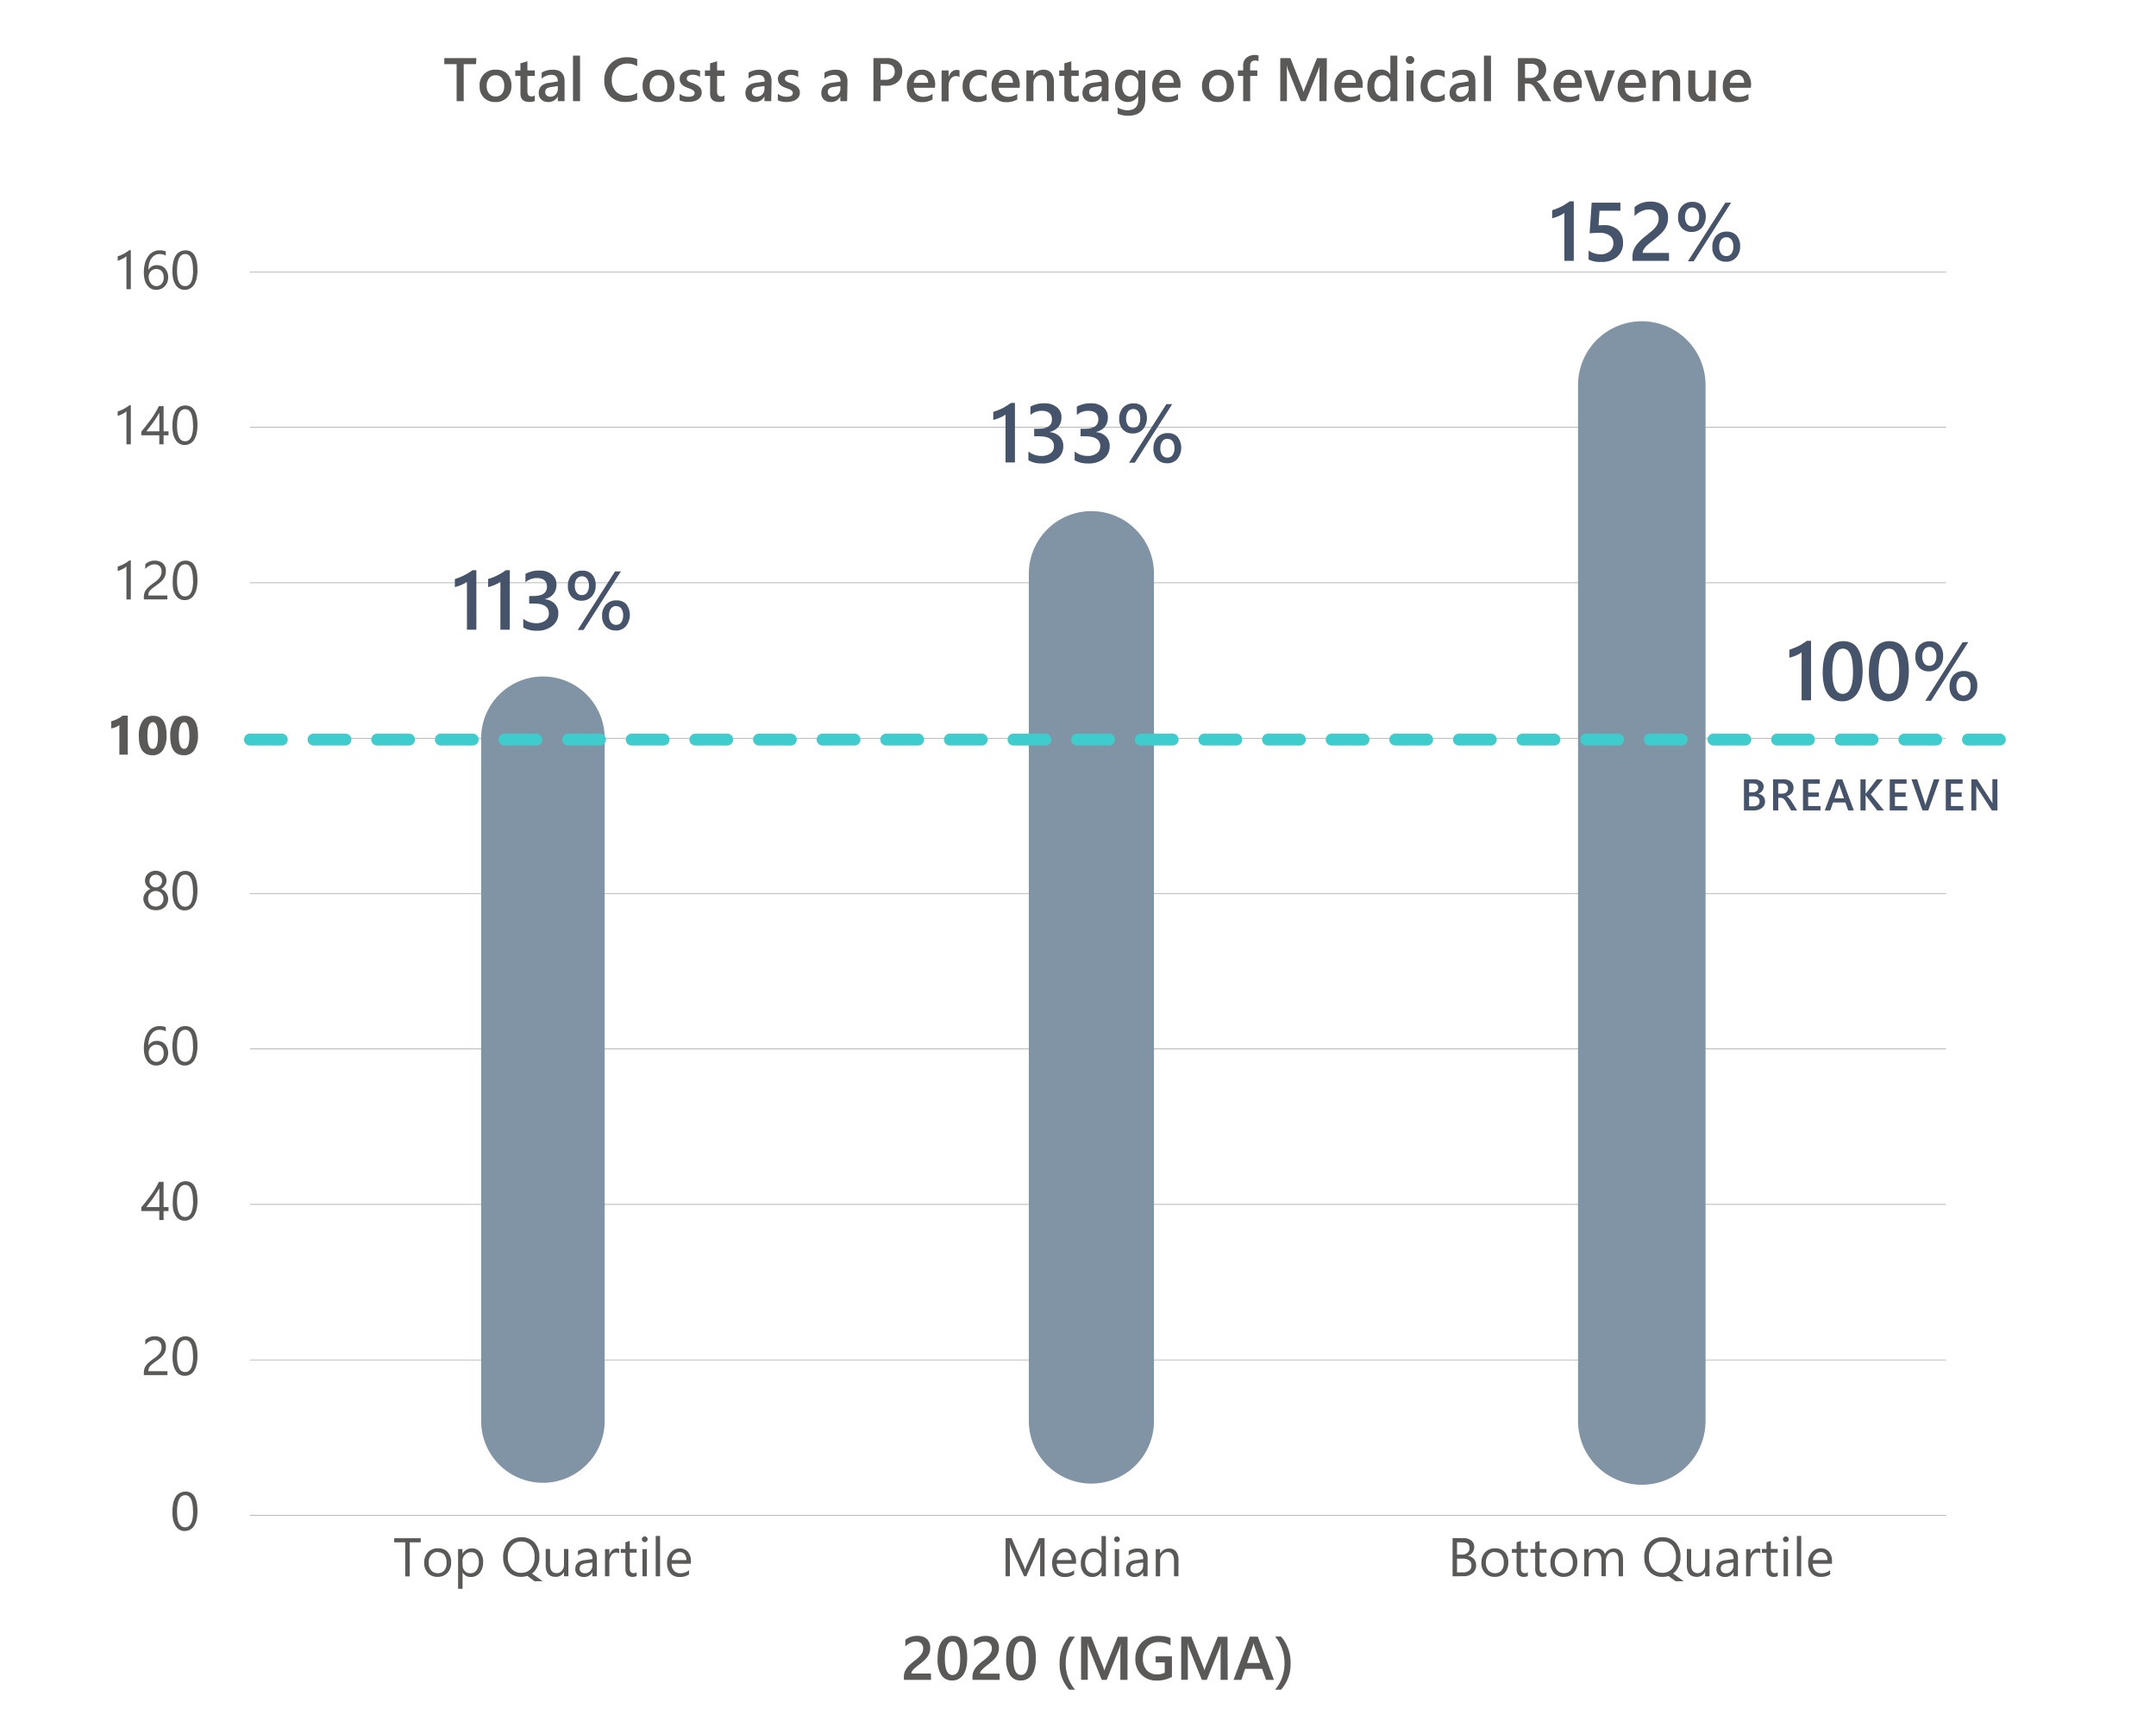 <svg id="Layer_1" data-name="Layer 1" xmlns="http://www.w3.org/2000/svg" viewBox="0 0 873.5 700"><defs><style>.cls-1{fill:#5b5858;}.cls-2,.cls-5,.cls-6,.cls-7,.cls-8{fill:none;}.cls-2{stroke:#7d7a7a;stroke-linejoin:round;stroke-width:0.18px;}.cls-3{fill:#5b5958;}.cls-4{fill:#45546a;}.cls-5,.cls-6,.cls-7{stroke:#8094a6;stroke-miterlimit:8;}.cls-5,.cls-6,.cls-7,.cls-8{stroke-linecap:round;}.cls-5{stroke-width:51.66px;}.cls-6{stroke-width:50.7px;}.cls-7{stroke-width:50.05px;}.cls-8{stroke:#3ecccc;stroke-miterlimit:10;stroke-width:4.83px;stroke-dasharray:12.89;}</style></defs><path class="cls-1" d="M377.21,680.74h-11v-1.36a5.39,5.39,0,0,1,.23-1.55,6.8,6.8,0,0,1,.63-1.37,7.66,7.66,0,0,1,.91-1.21c.35-.38.73-.74,1.13-1.1s.81-.69,1.22-1,.83-.66,1.22-1a13.59,13.59,0,0,0,1-.93,6.38,6.38,0,0,0,.8-1,4.1,4.1,0,0,0,.51-1A3.93,3.93,0,0,0,374,668a3.15,3.15,0,0,0-.21-1.21,2.27,2.27,0,0,0-.6-.87,2.43,2.43,0,0,0-.91-.52,3.74,3.74,0,0,0-1.15-.18,5.35,5.35,0,0,0-2.19.5,7.45,7.45,0,0,0-2.14,1.5v-2.72a9.61,9.61,0,0,1,1.09-.7,6.8,6.8,0,0,1,1.14-.5,6.49,6.49,0,0,1,1.23-.3,9.15,9.15,0,0,1,1.38-.1,6.89,6.89,0,0,1,2.16.31,4.55,4.55,0,0,1,1.65.92,4,4,0,0,1,1.05,1.5,5.48,5.48,0,0,1,.38,2.08,6.2,6.2,0,0,1-1,3.49,8.21,8.21,0,0,1-1.17,1.39c-.46.44-1,.89-1.53,1.36l-1.41,1.11c-.47.37-.89.72-1.27,1.07a6.63,6.63,0,0,0-.91,1,1.89,1.89,0,0,0-.35,1v.06h7.92Z"/><path class="cls-1" d="M385.67,681a4.91,4.91,0,0,1-4.28-2.23,11.4,11.4,0,0,1-1.53-6.46c0-3.09.53-5.43,1.6-7a5.23,5.23,0,0,1,4.62-2.38q5.79,0,5.78,9,0,4.46-1.63,6.78A5.24,5.24,0,0,1,385.67,681Zm.33-15.8q-3.19,0-3.19,7,0,6.57,3.13,6.57c2.09,0,3.11-2.23,3.08-6.68S388,665.2,386,665.2Z"/><path class="cls-1" d="M405,680.74H394v-1.36a5.07,5.07,0,0,1,.24-1.55,6.26,6.26,0,0,1,.62-1.37,7.72,7.72,0,0,1,.92-1.21c.35-.38.72-.74,1.12-1.1s.81-.69,1.22-1,.83-.66,1.23-1a13.59,13.59,0,0,0,1-.93,6.38,6.38,0,0,0,.8-1,4.1,4.1,0,0,0,.51-1,3.64,3.64,0,0,0,.19-1.18,3.16,3.16,0,0,0-.22-1.21,2.27,2.27,0,0,0-.6-.87,2.3,2.3,0,0,0-.91-.52,3.74,3.74,0,0,0-1.15-.18,5.35,5.35,0,0,0-2.19.5,7.4,7.4,0,0,0-2.13,1.5v-2.72a8.68,8.68,0,0,1,1.08-.7,6.8,6.8,0,0,1,1.14-.5,6.49,6.49,0,0,1,1.23-.3,9.19,9.19,0,0,1,1.39-.1,6.83,6.83,0,0,1,2.15.31,4.55,4.55,0,0,1,1.65.92,4,4,0,0,1,1.06,1.5,5.47,5.47,0,0,1,.37,2.08,6.48,6.48,0,0,1-.26,1.91,6.54,6.54,0,0,1-.75,1.58,8.21,8.21,0,0,1-1.17,1.39c-.45.44-1,.89-1.52,1.36l-1.42,1.11c-.47.37-.89.72-1.26,1.07a5.75,5.75,0,0,0-.91,1,1.89,1.89,0,0,0-.35,1v.06H405Z"/><path class="cls-1" d="M413.47,681a4.88,4.88,0,0,1-4.27-2.23,11.33,11.33,0,0,1-1.54-6.46c0-3.09.54-5.43,1.6-7a5.23,5.23,0,0,1,4.62-2.38q5.79,0,5.79,9c0,3-.55,5.23-1.63,6.78A5.26,5.26,0,0,1,413.47,681Zm.28-15.83q-3.19,0-3.19,7,0,6.57,3.13,6.57c2.09,0,3.11-2.23,3.08-6.68s-1-6.86-3-6.86Z"/><path class="cls-1" d="M435.56,684.72h-2.39a15.4,15.4,0,0,1-3.87-10.66,16,16,0,0,1,3.87-10.83h2.4A16.65,16.65,0,0,0,431.78,674,16.26,16.26,0,0,0,435.56,684.72Z"/><path class="cls-1" d="M456.8,680.74h-2.89V669.41c0-.93.06-2.06.17-3.41h0a12,12,0,0,1-.48,1.65l-5.23,13.09h-2l-5.24-13a11.57,11.57,0,0,1-.47-1.75h-.05c.07.7.1,1.85.1,3.43v11.31H438v-17.5h4.1l4.61,11.66a17.43,17.43,0,0,1,.68,2h.06a19,19,0,0,1,.74-2l4.69-11.61h3.95Z"/><path class="cls-1" d="M474.8,679.54a12.46,12.46,0,0,1-6.1,1.49,8.45,8.45,0,0,1-6.3-2.42,8.62,8.62,0,0,1-2.41-6.39,9,9,0,0,1,2.63-6.67,9.13,9.13,0,0,1,6.7-2.61,12.46,12.46,0,0,1,4.91.85v3a8.42,8.42,0,0,0-4.8-1.35,6.09,6.09,0,0,0-4.59,1.85,6.53,6.53,0,0,0-1.79,4.77,6.85,6.85,0,0,0,1.54,4.74,5.34,5.34,0,0,0,4.18,1.73,6.53,6.53,0,0,0,3.13-.7v-4.16h-3.69v-2.44h6.59Z"/><path class="cls-1" d="M497.4,680.74h-2.88V669.41c0-.93.06-2.06.17-3.41h-.05a12,12,0,0,1-.48,1.65l-5.23,13.09h-2l-5.25-13a11.86,11.86,0,0,1-.46-1.75h-.05c.06.7.09,1.85.09,3.43v11.31h-2.69v-17.5h4.1l4.61,11.66a15.7,15.7,0,0,1,.68,2h0a19.48,19.48,0,0,1,.73-2l4.69-11.61h3.95Z"/><path class="cls-1" d="M516.12,680.74h-3.19l-1.58-4.46h-6.89l-1.52,4.46h-3.18l6.57-17.51h3.28Zm-5.54-6.83-2.43-7a8.27,8.27,0,0,1-.23-1.1h-.05a7,7,0,0,1-.25,1.1l-2.4,7Z"/><path class="cls-1" d="M519,684.72h-2.4A16.21,16.21,0,0,0,520.41,674a16.58,16.58,0,0,0-3.8-10.81H519A15.91,15.91,0,0,1,522.88,674,15.37,15.37,0,0,1,519,684.72Z"/><path class="cls-1" d="M192.87,26h-5V41H185V26h-5V23.54h13Z"/><path class="cls-1" d="M200.67,41.34a6.2,6.2,0,0,1-4.62-1.76,6.28,6.28,0,0,1-1.73-4.64,6.17,6.17,0,0,1,5.6-6.69,6.49,6.49,0,0,1,1.08,0A6,6,0,0,1,205.55,30a6.66,6.66,0,0,1,1.64,4.77,6.49,6.49,0,0,1-1.77,4.79A6.3,6.3,0,0,1,200.67,41.34Zm.14-10.83a3.21,3.21,0,0,0-2.63,1.16,4.85,4.85,0,0,0-1,3.2,4.54,4.54,0,0,0,1,3.09,3.32,3.32,0,0,0,2.62,1.13A3.11,3.11,0,0,0,203.38,38a4.94,4.94,0,0,0,.9-3.16,5,5,0,0,0-.9-3.19A3.1,3.1,0,0,0,200.81,30.51Z"/><path class="cls-1" d="M216.68,40.91a5,5,0,0,1-2.19.41c-2.43,0-3.65-1.16-3.64-3.49V30.76h-2.09V28.54h2.09V25.65l2.83-.81v3.7h3v2.22h-3V37a2.49,2.49,0,0,0,.41,1.59,1.66,1.66,0,0,0,1.34.48,2,2,0,0,0,1.25-.42Z"/><path class="cls-1" d="M228.73,41H226V39.09h0a4.15,4.15,0,0,1-3.8,2.25,4,4,0,0,1-2.89-1,3.48,3.48,0,0,1-1.05-2.64c0-2.36,1.37-3.74,4.09-4.13L226,33q0-2.67-2.55-2.67a6,6,0,0,0-4,1.54V29.42A8.75,8.75,0,0,1,224,28.25q4.74,0,4.74,4.66ZM226,34.9l-2.63.37a4.16,4.16,0,0,0-1.84.59,1.73,1.73,0,0,0-.62,1.52,1.66,1.66,0,0,0,.57,1.3,2.16,2.16,0,0,0,1.52.51,2.83,2.83,0,0,0,2.15-.91A3.25,3.25,0,0,0,226,36Z"/><path class="cls-1" d="M235,41h-2.85V22.54H235Z"/><path class="cls-1" d="M258.16,40.31a10.7,10.7,0,0,1-4.92,1,8.11,8.11,0,0,1-6.12-2.41,8.77,8.77,0,0,1-2.3-6.31,9.22,9.22,0,0,1,2.59-6.79,8.86,8.86,0,0,1,6.53-2.59,10.66,10.66,0,0,1,4.22.72v2.89a7.57,7.57,0,0,0-3.91-1.05,6.18,6.18,0,0,0-4.62,1.81,6.74,6.74,0,0,0-1.76,4.86,6.35,6.35,0,0,0,1.65,4.61,5.74,5.74,0,0,0,4.34,1.72,7.69,7.69,0,0,0,4.3-1.18Z"/><path class="cls-1" d="M266.72,41.34a6.22,6.22,0,0,1-4.63-1.76,6.33,6.33,0,0,1-1.73-4.64A6.55,6.55,0,0,1,262.17,30,6.62,6.62,0,0,1,267,28.25,6,6,0,0,1,271.6,30a6.66,6.66,0,0,1,1.64,4.77,6.49,6.49,0,0,1-1.77,4.79A6.32,6.32,0,0,1,266.72,41.34Zm.14-10.83a3.21,3.21,0,0,0-2.63,1.16,4.8,4.8,0,0,0-1,3.2,4.54,4.54,0,0,0,1,3.09,3.28,3.28,0,0,0,2.62,1.13A3.14,3.14,0,0,0,269.43,38a4.94,4.94,0,0,0,.9-3.16,5,5,0,0,0-.9-3.19,3.11,3.11,0,0,0-2.57-1.14Z"/><path class="cls-1" d="M275.34,40.65V38a5.72,5.72,0,0,0,3.51,1.21c1.71,0,2.57-.51,2.57-1.52a1.22,1.22,0,0,0-.22-.72,2.37,2.37,0,0,0-.6-.54,4.14,4.14,0,0,0-.88-.41l-1.13-.42a11.52,11.52,0,0,1-1.38-.64,4.21,4.21,0,0,1-1-.78,3.05,3.05,0,0,1-.62-1,3.48,3.48,0,0,1-.21-1.28,3,3,0,0,1,.43-1.6A3.94,3.94,0,0,1,277,29.15a5.2,5.2,0,0,1,1.64-.71,7.53,7.53,0,0,1,1.89-.24,8.69,8.69,0,0,1,3.11.52V31.2a5.26,5.26,0,0,0-3-.9,3.74,3.74,0,0,0-1,.11,2.5,2.5,0,0,0-.74.3,1.54,1.54,0,0,0-.48.47,1.08,1.08,0,0,0-.17.61,1.25,1.25,0,0,0,.17.68,1.52,1.52,0,0,0,.51.5,4,4,0,0,0,.8.39l1.09.38a15.65,15.65,0,0,1,1.44.67,5,5,0,0,1,1.1.78,3.06,3.06,0,0,1,.7,1,3.47,3.47,0,0,1,.24,1.35,3.13,3.13,0,0,1-.44,1.66,3.84,3.84,0,0,1-1.17,1.17,5.48,5.48,0,0,1-1.7.69,9,9,0,0,1-2,.23A8.56,8.56,0,0,1,275.34,40.65Z"/><path class="cls-1" d="M293.52,40.91a5,5,0,0,1-2.19.41c-2.43,0-3.65-1.16-3.64-3.49V30.76H285.6V28.54h2.09V25.65l2.84-.81v3.7h3v2.22h-3V37a2.48,2.48,0,0,0,.4,1.59,1.66,1.66,0,0,0,1.34.48,2,2,0,0,0,1.25-.42Z"/><path class="cls-1" d="M312.46,41h-2.75V39.09h0a4.15,4.15,0,0,1-3.8,2.25,4,4,0,0,1-2.89-1,3.48,3.48,0,0,1-1-2.64q0-3.54,4.08-4.13l3.72-.53c0-1.78-.85-2.67-2.54-2.67a6,6,0,0,0-4,1.54V29.42a8.86,8.86,0,0,1,4.58-1.17q4.74,0,4.74,4.66Zm-2.74-6.14-2.63.37a4.16,4.16,0,0,0-1.84.59,1.75,1.75,0,0,0-.61,1.52,1.7,1.7,0,0,0,.56,1.3,2.19,2.19,0,0,0,1.53.51,2.81,2.81,0,0,0,2.14-.91,3.22,3.22,0,0,0,.85-2.29Z"/><path class="cls-1" d="M315.14,40.65V38a5.72,5.72,0,0,0,3.51,1.21c1.71,0,2.56-.51,2.56-1.52A1.13,1.13,0,0,0,321,37a2,2,0,0,0-.59-.54,4.7,4.7,0,0,0-.88-.41l-1.13-.42A11.73,11.73,0,0,1,317,35a4.21,4.21,0,0,1-1-.78,2.89,2.89,0,0,1-.62-1,3.48,3.48,0,0,1-.21-1.28,3,3,0,0,1,.43-1.6,3.71,3.71,0,0,1,1.15-1.15,5.2,5.2,0,0,1,1.64-.71,7.53,7.53,0,0,1,1.89-.24,8.69,8.69,0,0,1,3.11.52v2.48a5.26,5.26,0,0,0-3-.9,4.2,4.2,0,0,0-1,.11,2.5,2.5,0,0,0-.74.3,1.51,1.51,0,0,0-.47.47,1.09,1.09,0,0,0-.18.61,1.24,1.24,0,0,0,.18.68,1.7,1.7,0,0,0,.5.5,6,6,0,0,0,.81.39l1.08.38a15.82,15.82,0,0,1,1.45.67,5,5,0,0,1,1.1.78,2.89,2.89,0,0,1,.69,1,3.3,3.3,0,0,1,.25,1.35,3.13,3.13,0,0,1-.44,1.66,3.77,3.77,0,0,1-1.18,1.17,5.43,5.43,0,0,1-1.69.69,9,9,0,0,1-2,.23A8.44,8.44,0,0,1,315.14,40.65Z"/><path class="cls-1" d="M343.21,41h-2.75V39.09h0a4.15,4.15,0,0,1-3.8,2.25,4,4,0,0,1-2.89-1,3.48,3.48,0,0,1-1-2.64q0-3.54,4.08-4.13l3.72-.53c0-1.78-.85-2.67-2.54-2.67a6,6,0,0,0-4,1.54V29.42a8.86,8.86,0,0,1,4.58-1.17q4.74,0,4.74,4.66Zm-2.74-6.14-2.63.37a4.16,4.16,0,0,0-1.84.59,1.75,1.75,0,0,0-.61,1.52,1.65,1.65,0,0,0,.56,1.3,2.19,2.19,0,0,0,1.53.51,2.81,2.81,0,0,0,2.14-.91,3.22,3.22,0,0,0,.85-2.29Z"/><path class="cls-1" d="M356.77,34.69V41h-2.9V23.54h5.32a7.07,7.07,0,0,1,4.68,1.4,4.91,4.91,0,0,1,1.67,4,5.43,5.43,0,0,1-1.74,4.17,6.63,6.63,0,0,1-4.7,1.62Zm0-8.76v6.4h1.88a4.19,4.19,0,0,0,2.85-.87,3.08,3.08,0,0,0,1-2.44q0-3.09-3.6-3.09Z"/><path class="cls-1" d="M378.79,35.56h-8.54a3.6,3.6,0,0,0,1.07,2.67,4,4,0,0,0,2.81,1,6.25,6.25,0,0,0,3.68-1.2v2.28a8.39,8.39,0,0,1-4.52,1.08A5.6,5.6,0,0,1,369,39.63a6.79,6.79,0,0,1-1.57-4.79,6.65,6.65,0,0,1,1.73-4.75,5.7,5.7,0,0,1,4.3-1.84,4.91,4.91,0,0,1,4,1.65,6.81,6.81,0,0,1,1.41,4.58Zm-2.74-2a3.66,3.66,0,0,0-.72-2.37,2.43,2.43,0,0,0-2-.85,2.75,2.75,0,0,0-2.07.89,4.06,4.06,0,0,0-1.05,2.33Z"/><path class="cls-1" d="M388.75,31.24a2.29,2.29,0,0,0-1.48-.4,2.54,2.54,0,0,0-2.1,1.13,5.12,5.12,0,0,0-.84,3.09v6h-2.84V28.54h2.84v2.58h.05a4.35,4.35,0,0,1,1.27-2.06,2.92,2.92,0,0,1,1.93-.74,2.5,2.5,0,0,1,1.17.23Z"/><path class="cls-1" d="M399.72,40.47a7,7,0,0,1-3.56.87,6,6,0,0,1-4.5-1.74A6.16,6.16,0,0,1,390,35.09a6.8,6.8,0,0,1,1.84-5,6.58,6.58,0,0,1,4.92-1.87,7.22,7.22,0,0,1,3,.6v2.63a4.61,4.61,0,0,0-2.78-1,3.88,3.88,0,0,0-3,1.27,4.44,4.44,0,0,0-1.15,3.18,4.25,4.25,0,0,0,1.08,3.1,3.82,3.82,0,0,0,2.9,1.12A4.51,4.51,0,0,0,399.72,38Z"/><path class="cls-1" d="M413.13,35.56H404.6a3.57,3.57,0,0,0,1.07,2.67,4,4,0,0,0,2.8,1,6.26,6.26,0,0,0,3.69-1.2v2.28a8.44,8.44,0,0,1-4.53,1.08,5.6,5.6,0,0,1-4.33-1.71,6.79,6.79,0,0,1-1.57-4.79,6.6,6.6,0,0,1,1.73-4.75,5.6,5.6,0,0,1,4.29-1.84,5,5,0,0,1,4,1.65,6.86,6.86,0,0,1,1.4,4.58Zm-2.74-2a3.55,3.55,0,0,0-.72-2.37,2.39,2.39,0,0,0-1.95-.85,2.73,2.73,0,0,0-2.08.89,4.12,4.12,0,0,0-1,2.33Z"/><path class="cls-1" d="M427,41h-2.84V34c0-2.34-.83-3.5-2.48-3.5a2.69,2.69,0,0,0-2.14,1,3.57,3.57,0,0,0-.85,2.44V41h-2.85V28.54h2.85v2.08h.05a4.48,4.48,0,0,1,4.06-2.37,3.83,3.83,0,0,1,3.12,1.32A5.94,5.94,0,0,1,427,33.4Z"/><path class="cls-1" d="M437.05,40.91a5,5,0,0,1-2.19.41q-3.64,0-3.64-3.49V30.76h-2.1V28.54h2.1V25.65l2.83-.81v3.7h3v2.22h-3V37a2.49,2.49,0,0,0,.41,1.59,1.63,1.63,0,0,0,1.34.48,2,2,0,0,0,1.25-.42Z"/><path class="cls-1" d="M449.1,41h-2.75V39.09h-.05a4.15,4.15,0,0,1-3.8,2.25,4,4,0,0,1-2.89-1,3.48,3.48,0,0,1-1.05-2.64q0-3.54,4.09-4.13l3.71-.53c0-1.78-.84-2.67-2.54-2.67a6,6,0,0,0-4,1.54V29.42a8.82,8.82,0,0,1,4.57-1.17q4.74,0,4.74,4.66Zm-2.74-6.14-2.62.37a4.16,4.16,0,0,0-1.84.59,1.73,1.73,0,0,0-.62,1.52,1.69,1.69,0,0,0,.57,1.3,2.16,2.16,0,0,0,1.52.51,2.81,2.81,0,0,0,2.14-.91,3.22,3.22,0,0,0,.85-2.29Z"/><path class="cls-1" d="M464,40q0,6.89-6.93,6.89a10.41,10.41,0,0,1-4.27-.82V43.52a7.93,7.93,0,0,0,3.9,1.17c3,0,4.45-1.46,4.46-4.38V38.94h-.05a4.91,4.91,0,0,1-6.73,1.71,4.82,4.82,0,0,1-1.18-1,6.71,6.71,0,0,1-1.4-4.48,7.83,7.83,0,0,1,1.5-5.06,5,5,0,0,1,4.13-1.88,4,4,0,0,1,3.68,2h.05V28.54H464Zm-2.81-4.72V33.69a3.19,3.19,0,0,0-.88-2.25,2.86,2.86,0,0,0-2.18-.93,3,3,0,0,0-2.53,1.19,5.36,5.36,0,0,0-.91,3.32,4.65,4.65,0,0,0,.88,2.95,2.79,2.79,0,0,0,2.31,1.11A3,3,0,0,0,460.23,38a4,4,0,0,0,.92-2.68Z"/><path class="cls-1" d="M478.25,35.56h-8.53a3.57,3.57,0,0,0,1.07,2.67,4,4,0,0,0,2.8,1,6.12,6.12,0,0,0,3.68-1.2v2.28a8.39,8.39,0,0,1-4.52,1.08,5.6,5.6,0,0,1-4.33-1.71,6.78,6.78,0,0,1-1.58-4.79,6.65,6.65,0,0,1,1.73-4.75,5.7,5.7,0,0,1,4.3-1.84,4.91,4.91,0,0,1,4,1.65,6.81,6.81,0,0,1,1.41,4.58Zm-2.74-2a3.66,3.66,0,0,0-.72-2.37,2.4,2.4,0,0,0-2-.85,2.75,2.75,0,0,0-2.07.89,4.12,4.12,0,0,0-1,2.33Z"/><path class="cls-1" d="M493.39,41.34a6.22,6.22,0,0,1-4.63-1.76A6.3,6.3,0,0,1,487,34.94,6.59,6.59,0,0,1,488.8,30a6.67,6.67,0,0,1,4.86-1.77A6,6,0,0,1,498.27,30a6.66,6.66,0,0,1,1.63,4.77,6.56,6.56,0,0,1-1.76,4.79A6.32,6.32,0,0,1,493.39,41.34Zm.13-10.83a3.21,3.21,0,0,0-2.63,1.16,4.85,4.85,0,0,0-1,3.2,4.49,4.49,0,0,0,1,3.09,3.28,3.28,0,0,0,2.61,1.13A3.11,3.11,0,0,0,496.1,38a5,5,0,0,0,.89-3.16,5,5,0,0,0-.89-3.19,3.13,3.13,0,0,0-2.58-1.14Z"/><path class="cls-1" d="M509.87,24.84a2.6,2.6,0,0,0-1.31-.33q-2.07,0-2.07,2.34v1.69h2.91v2.22h-2.89V41h-2.84V30.76h-2.14V28.54h2.14v-2A3.92,3.92,0,0,1,505,23.4a5.43,5.43,0,0,1,4.9-.91Z"/><path class="cls-1" d="M537.45,41h-2.88V29.71a25.76,25.76,0,0,1,.17-3.4h0a12,12,0,0,1-.48,1.65L529,41h-2l-5.24-13a11.77,11.77,0,0,1-.47-1.74h0c.07.7.1,1.84.1,3.43V41H518.7V23.54h4.1l4.61,11.65a15.7,15.7,0,0,1,.68,2h.06c.31-.92.55-1.61.74-2l4.69-11.61h4Z"/><path class="cls-1" d="M552.05,35.56h-8.53a3.53,3.53,0,0,0,1.07,2.67,4,4,0,0,0,2.8,1,6.12,6.12,0,0,0,3.68-1.2v2.28a8.39,8.39,0,0,1-4.52,1.08,5.6,5.6,0,0,1-4.34-1.71,6.79,6.79,0,0,1-1.57-4.79,6.65,6.65,0,0,1,1.73-4.75,5.7,5.7,0,0,1,4.3-1.84,4.91,4.91,0,0,1,4,1.65,6.81,6.81,0,0,1,1.41,4.58Zm-2.74-2a3.66,3.66,0,0,0-.72-2.37,2.43,2.43,0,0,0-2-.85,2.75,2.75,0,0,0-2.07.89,4,4,0,0,0-1,2.33Z"/><path class="cls-1" d="M566.13,41H563.3V38.92h0a4.91,4.91,0,0,1-6.71,1.75,5.08,5.08,0,0,1-1.21-1A7,7,0,0,1,554,35.09a7.55,7.55,0,0,1,1.53-5,5,5,0,0,1,4.09-1.87,3.92,3.92,0,0,1,3.68,2h0V22.54h2.83Zm-2.8-5.71v-1.6a3.19,3.19,0,0,0-.86-2.25,2.91,2.91,0,0,0-2.22-.93,3,3,0,0,0-2.5,1.18,5.34,5.34,0,0,0-.91,3.29,4.67,4.67,0,0,0,.88,3,2.84,2.84,0,0,0,2.35,1.11A3,3,0,0,0,562.43,38a4,4,0,0,0,.9-2.67Z"/><path class="cls-1" d="M571.27,25.92a1.69,1.69,0,0,1-1.19-.45,1.48,1.48,0,0,1-.5-1.15,1.52,1.52,0,0,1,.5-1.16,1.66,1.66,0,0,1,1.19-.47,1.73,1.73,0,0,1,1.22.47,1.5,1.5,0,0,1,.5,1.16,1.47,1.47,0,0,1-.5,1.13A1.73,1.73,0,0,1,571.27,25.92ZM572.68,41h-2.84V28.54h2.84Z"/><path class="cls-1" d="M585.34,40.47a7,7,0,0,1-3.56.87,6,6,0,0,1-4.49-1.74,6.14,6.14,0,0,1-1.72-4.51,6.8,6.8,0,0,1,1.84-5,6.58,6.58,0,0,1,4.92-1.87,7.18,7.18,0,0,1,3,.6v2.63a4.61,4.61,0,0,0-2.78-1,3.9,3.9,0,0,0-3,1.21,4.44,4.44,0,0,0-1.15,3.18A4.24,4.24,0,0,0,579.55,38a3.82,3.82,0,0,0,2.91,1.12A4.51,4.51,0,0,0,585.34,38Z"/><path class="cls-1" d="M597.76,41H595V39.09h0a4.15,4.15,0,0,1-3.8,2.25,4,4,0,0,1-2.89-1,3.47,3.47,0,0,1-1-2.64c0-2.36,1.37-3.74,4.09-4.13L595,33q0-2.67-2.55-2.67a6,6,0,0,0-4,1.54V29.42A8.75,8.75,0,0,1,593,28.25q4.74,0,4.74,4.66ZM595,34.9l-2.63.37a4.16,4.16,0,0,0-1.84.59,1.73,1.73,0,0,0-.62,1.52,1.66,1.66,0,0,0,.57,1.3,2.16,2.16,0,0,0,1.52.51,2.83,2.83,0,0,0,2.15-.91A3.25,3.25,0,0,0,595,36Z"/><path class="cls-1" d="M604.07,41h-2.85V22.54h2.85Z"/><path class="cls-1" d="M628.51,41h-3.39l-2.81-4.69a10,10,0,0,0-.73-1.1,4.38,4.38,0,0,0-.74-.75A2.53,2.53,0,0,0,620,34a3.35,3.35,0,0,0-1-.13h-1.18V41H615V23.54h5.77a8.27,8.27,0,0,1,2.27.29,5.28,5.28,0,0,1,1.81.89A4.23,4.23,0,0,1,626,26.19a4.78,4.78,0,0,1,.43,2.07,4.93,4.93,0,0,1-.28,1.7,4.39,4.39,0,0,1-.78,1.38,4.69,4.69,0,0,1-1.22,1,6.25,6.25,0,0,1-1.61.65h0a4.08,4.08,0,0,1,.83.6c.24.21.46.43.68.66s.43.51.63.78l.69,1ZM617.86,25.89v5.69h2.43a3.76,3.76,0,0,0,1.24-.21,2.69,2.69,0,0,0,1.63-1.55,3.34,3.34,0,0,0,.23-1.25,2.51,2.51,0,0,0-.79-2,3.38,3.38,0,0,0-2.29-.71Z"/><path class="cls-1" d="M640.84,35.56H632.3a3.6,3.6,0,0,0,1.07,2.67,4,4,0,0,0,2.81,1,6.25,6.25,0,0,0,3.68-1.2v2.28a8.39,8.39,0,0,1-4.52,1.08A5.6,5.6,0,0,1,631,39.63a6.79,6.79,0,0,1-1.57-4.79,6.65,6.65,0,0,1,1.73-4.75,5.63,5.63,0,0,1,4.3-1.84,4.91,4.91,0,0,1,4,1.65,6.81,6.81,0,0,1,1.41,4.58Zm-2.74-2a3.66,3.66,0,0,0-.72-2.37,2.43,2.43,0,0,0-2-.85,2.75,2.75,0,0,0-2.07.89,4,4,0,0,0-1,2.33Z"/><path class="cls-1" d="M654.32,28.54,649.48,41h-3.07L641.8,28.5h3.08l2.78,8.74a8.13,8.13,0,0,1,.39,1.69h0a9.19,9.19,0,0,1,.34-1.64l2.91-8.79Z"/><path class="cls-1" d="M666.84,35.56h-8.53a3.57,3.57,0,0,0,1.07,2.67,4,4,0,0,0,2.81,1,6.25,6.25,0,0,0,3.68-1.2v2.28a8.44,8.44,0,0,1-4.53,1.08A5.6,5.6,0,0,1,657,39.63a6.79,6.79,0,0,1-1.57-4.79,6.6,6.6,0,0,1,1.73-4.75,5.6,5.6,0,0,1,4.29-1.84,4.94,4.94,0,0,1,4,1.65,6.86,6.86,0,0,1,1.4,4.58Zm-2.73-2a3.56,3.56,0,0,0-.73-2.37,2.4,2.4,0,0,0-2-.85,2.71,2.71,0,0,0-2.07.89,4,4,0,0,0-1,2.33Z"/><path class="cls-1" d="M680.7,41h-2.84V34c0-2.34-.83-3.5-2.48-3.5a2.69,2.69,0,0,0-2.14,1,3.57,3.57,0,0,0-.85,2.44V41h-2.84V28.54h2.84v2.08h.05a4.48,4.48,0,0,1,4.06-2.37,3.83,3.83,0,0,1,3.12,1.32,5.94,5.94,0,0,1,1.08,3.83Z"/><path class="cls-1" d="M695.07,41h-2.83V39h0a4.07,4.07,0,0,1-3.84,2.28Q684,41.28,684,36V28.54h2.84v7.18c0,2.25.87,3.37,2.6,3.37a2.61,2.61,0,0,0,2.07-.93,3.54,3.54,0,0,0,.82-2.43V28.54h2.83Z"/><path class="cls-1" d="M709.37,35.56h-8.54a3.6,3.6,0,0,0,1.07,2.67,4,4,0,0,0,2.81,1,6.25,6.25,0,0,0,3.68-1.2v2.28a8.39,8.39,0,0,1-4.52,1.08,5.6,5.6,0,0,1-4.34-1.71A6.74,6.74,0,0,1,698,34.84a6.65,6.65,0,0,1,1.73-4.75,5.63,5.63,0,0,1,4.3-1.84,4.91,4.91,0,0,1,4,1.65,6.81,6.81,0,0,1,1.41,4.58Zm-2.74-2a3.66,3.66,0,0,0-.72-2.37,2.43,2.43,0,0,0-2-.85,2.75,2.75,0,0,0-2.07.89,4,4,0,0,0-1,2.33Z"/><line class="cls-2" x1="101.27" y1="614.04" x2="788.42" y2="614.04"/><line class="cls-2" x1="101.27" y1="551.06" x2="788.42" y2="551.06"/><line class="cls-2" x1="101.27" y1="488.08" x2="788.42" y2="488.08"/><line class="cls-2" x1="101.27" y1="425.1" x2="788.42" y2="425.11"/><line class="cls-2" x1="101.27" y1="362.13" x2="788.42" y2="362.13"/><line class="cls-2" x1="133.68" y1="299.15" x2="788.42" y2="299.15"/><line class="cls-2" x1="101.27" y1="236.17" x2="788.42" y2="236.17"/><line class="cls-2" x1="101.27" y1="173.19" x2="788.42" y2="173.19"/><line class="cls-2" x1="101.27" y1="110.21" x2="788.42" y2="110.21"/><path class="cls-3" d="M58.07,364.35a4,4,0,0,1,.2-1.24,4.57,4.57,0,0,1,.55-1.16,5,5,0,0,1,.9-1,4.25,4.25,0,0,1,1.22-.7,4.51,4.51,0,0,1-1.6-1.44,3.31,3.31,0,0,1-.6-1.95,3.85,3.85,0,0,1,.33-1.57A3.79,3.79,0,0,1,60,354a4.14,4.14,0,0,1,1.38-.83,5.11,5.11,0,0,1,1.73-.29,4.85,4.85,0,0,1,1.73.3,4.47,4.47,0,0,1,1.39.83,3.6,3.6,0,0,1,.9,1.25,3.8,3.8,0,0,1,.33,1.56,3.31,3.31,0,0,1-.6,1.95,4.52,4.52,0,0,1-1.57,1.44,4.66,4.66,0,0,1,1.2.7,5,5,0,0,1,.89,1,4.57,4.57,0,0,1,.55,1.16,4,4,0,0,1,.2,1.24,4.5,4.5,0,0,1-.37,1.85,4.15,4.15,0,0,1-1,1.44,4.82,4.82,0,0,1-1.59.94,6.36,6.36,0,0,1-4,0,4.82,4.82,0,0,1-1.59-.94,3.9,3.9,0,0,1-1-1.44A4.4,4.4,0,0,1,58.07,364.35ZM60,364.2a3.63,3.63,0,0,0,.22,1.3,2.75,2.75,0,0,0,.62,1,2.5,2.5,0,0,0,1,.63,3.49,3.49,0,0,0,1.28.23,3.55,3.55,0,0,0,1.25-.23A2.86,2.86,0,0,0,66,365.49a3.55,3.55,0,0,0,.23-1.29A3.5,3.5,0,0,0,66,363a3.08,3.08,0,0,0-.63-1,3,3,0,0,0-1-.68,3.11,3.11,0,0,0-1.28-.25,3.49,3.49,0,0,0-1.24.23,3,3,0,0,0-1,.65,2.82,2.82,0,0,0-.66,1A3.55,3.55,0,0,0,60,364.2Zm.55-7.17a2.48,2.48,0,0,0,.2,1,2.28,2.28,0,0,0,.55.82,2.56,2.56,0,0,0,1.81.75,2.66,2.66,0,0,0,1-.2,2.51,2.51,0,0,0,.81-.56,2.42,2.42,0,0,0,.55-.82,2.46,2.46,0,0,0,.21-1,2.57,2.57,0,0,0-3.56-2.36,2.51,2.51,0,0,0-.81.56,2.54,2.54,0,0,0-.52.82,2.88,2.88,0,0,0-.24,1Z"/><path class="cls-3" d="M80,360.87a14.69,14.69,0,0,1-.35,3.43,7.78,7.78,0,0,1-1,2.53A4.71,4.71,0,0,1,77,368.4a4.55,4.55,0,0,1-2.2.53,4.19,4.19,0,0,1-2.08-.51,4.31,4.31,0,0,1-1.54-1.49,7.6,7.6,0,0,1-1-2.41,14.48,14.48,0,0,1-.32-3.28,16.58,16.58,0,0,1,.34-3.58,8.07,8.07,0,0,1,1-2.6,4.54,4.54,0,0,1,1.64-1.59,4.71,4.71,0,0,1,2.24-.53Q80,352.94,80,360.87Zm-1.81.17q0-6.6-3.14-6.6-3.31,0-3.32,6.72c0,4.17,1.08,6.25,3.25,6.26s3.25-2.13,3.25-6.42Z"/><path class="cls-3" d="M80,612.35a14.72,14.72,0,0,1-.35,3.44,8,8,0,0,1-1,2.53A4.52,4.52,0,0,1,77,619.88a4.43,4.43,0,0,1-2.2.54,4.07,4.07,0,0,1-2.08-.52,4.31,4.31,0,0,1-1.54-1.49,7.51,7.51,0,0,1-1-2.41,14.34,14.34,0,0,1-.32-3.27,16.58,16.58,0,0,1,.34-3.58,8.12,8.12,0,0,1,1-2.61A4.3,4.3,0,0,1,72.93,605a4.61,4.61,0,0,1,2.24-.54Q80,604.42,80,612.35Zm-1.81.17q0-6.6-3.14-6.6-3.31,0-3.32,6.72,0,6.27,3.25,6.27t3.25-6.39Z"/><path class="cls-3" d="M68.14,426.62a5.76,5.76,0,0,1-.37,2.09,4.86,4.86,0,0,1-1,1.64,4.63,4.63,0,0,1-1.55,1.07,4.76,4.76,0,0,1-1.94.38,4.28,4.28,0,0,1-3.66-1.88,7,7,0,0,1-1-2.23,12.11,12.11,0,0,1-.33-3,14.12,14.12,0,0,1,.45-3.66A9,9,0,0,1,60,418.25a5.76,5.76,0,0,1,2-1.8,5.35,5.35,0,0,1,2.6-.64,6.45,6.45,0,0,1,2.57.44v1.67a5.55,5.55,0,0,0-2.53-.61,3.81,3.81,0,0,0-1.87.46,4.24,4.24,0,0,0-1.42,1.31,6.49,6.49,0,0,0-.92,2,10.43,10.43,0,0,0-.31,2.67h0a3.71,3.71,0,0,1,3.53-1.93,4.59,4.59,0,0,1,1.83.35,3.68,3.68,0,0,1,1.4,1,4.43,4.43,0,0,1,.89,1.51A5.61,5.61,0,0,1,68.14,426.62Zm-1.81.23a4.47,4.47,0,0,0-.21-1.45,3.09,3.09,0,0,0-.59-1.1,2.33,2.33,0,0,0-.94-.7,3.13,3.13,0,0,0-1.28-.24,2.84,2.84,0,0,0-1.22.25,3,3,0,0,0-1.61,1.66,3.1,3.1,0,0,0-.24,1.2,5.05,5.05,0,0,0,.23,1.5,3.71,3.71,0,0,0,.64,1.21,3.06,3.06,0,0,0,1,.82,2.73,2.73,0,0,0,1.25.29,2.84,2.84,0,0,0,1.22-.25,2.72,2.72,0,0,0,.94-.71,3.21,3.21,0,0,0,.61-1.08A4.43,4.43,0,0,0,66.33,426.85Z"/><path class="cls-3" d="M80,423.74a14.72,14.72,0,0,1-.35,3.44,8,8,0,0,1-1,2.53A4.77,4.77,0,0,1,77,431.27a4.55,4.55,0,0,1-2.2.53,4.19,4.19,0,0,1-2.08-.51,4.31,4.31,0,0,1-1.54-1.49,7.51,7.51,0,0,1-1-2.41,15.09,15.09,0,0,1-.33-3.28,17.24,17.24,0,0,1,.34-3.58,8.07,8.07,0,0,1,1-2.6,4.54,4.54,0,0,1,1.64-1.59,4.71,4.71,0,0,1,2.24-.53Q80,415.81,80,423.74Zm-1.81.17q0-6.6-3.14-6.6c-2.22,0-3.32,2.24-3.32,6.72,0,4.17,1.08,6.25,3.25,6.26s3.25-2.12,3.25-6.38Z"/><path class="cls-3" d="M65.44,545.87a3.14,3.14,0,0,0-.22-1.25,2.52,2.52,0,0,0-1.51-1.4,3.85,3.85,0,0,0-1.12-.17,3.77,3.77,0,0,0-1,.14,4.51,4.51,0,0,0-1,.39,4.89,4.89,0,0,0-.91.59,6.62,6.62,0,0,0-.82.77V543a5.54,5.54,0,0,1,1.67-1.11,6,6,0,0,1,2.25-.38,5.27,5.27,0,0,1,1.76.28,4,4,0,0,1,1.41.8,3.69,3.69,0,0,1,.93,1.31,4.3,4.3,0,0,1,.34,1.77,5.89,5.89,0,0,1-.21,1.67,5.19,5.19,0,0,1-.63,1.4A7.08,7.08,0,0,1,65.32,550a16.33,16.33,0,0,1-1.52,1.23q-1.09.78-1.8,1.32a8.17,8.17,0,0,0-1.12,1,3,3,0,0,0-.59,1,3.22,3.22,0,0,0-.17,1.11h7.72v1.59H58.28v-.77a6.45,6.45,0,0,1,.21-1.75,4.81,4.81,0,0,1,.72-1.43,8,8,0,0,1,1.3-1.36,19.72,19.72,0,0,1,2-1.53,12.07,12.07,0,0,0,1.41-1.16,5.61,5.61,0,0,0,.91-1.1,3.8,3.8,0,0,0,.49-1.11A4.61,4.61,0,0,0,65.44,545.87Z"/><path class="cls-3" d="M80,549.48a14.72,14.72,0,0,1-.35,3.44,8,8,0,0,1-1,2.53,4.65,4.65,0,0,1-1.6,1.55,4.44,4.44,0,0,1-2.2.53,4.19,4.19,0,0,1-2.08-.51,4.31,4.31,0,0,1-1.54-1.49,7.51,7.51,0,0,1-1-2.41,14.94,14.94,0,0,1-.33-3.27,17.24,17.24,0,0,1,.34-3.58,8.21,8.21,0,0,1,1-2.61,4.36,4.36,0,0,1,1.64-1.58,4.61,4.61,0,0,1,2.24-.54Q80,541.55,80,549.48Zm-1.81.17q0-6.6-3.14-6.6c-2.22,0-3.32,2.24-3.32,6.72Q71.78,556,75,556t3.23-6.35Z"/><path class="cls-3" d="M66.28,478.94v10.21h2v1.62h-2v3.63H64.53v-3.63H57.25v-1.53c.68-.77,1.36-1.58,2-2.45s1.36-1.74,2-2.63,1.21-1.78,1.75-2.67a25.93,25.93,0,0,0,1.35-2.55Zm-7,10.21h5.28v-7.57Q63.72,483,63,484.1c-.48.74-.94,1.42-1.38,2s-.85,1.15-1.25,1.64Z"/><path class="cls-3" d="M80,486.61a14.72,14.72,0,0,1-.35,3.44,8.2,8.2,0,0,1-1,2.52A4.71,4.71,0,0,1,77,494.14a4.55,4.55,0,0,1-2.2.53,4.19,4.19,0,0,1-2.08-.51,4.31,4.31,0,0,1-1.54-1.49,7.51,7.51,0,0,1-1-2.41A14.85,14.85,0,0,1,70,487a17.24,17.24,0,0,1,.34-3.58,8.07,8.07,0,0,1,1-2.6A4.54,4.54,0,0,1,73,479.23a4.71,4.71,0,0,1,2.24-.53Q80,478.69,80,486.61Zm-1.81.17q0-6.6-3.14-6.6c-2.22,0-3.32,2.24-3.32,6.72,0,4.17,1.08,6.25,3.25,6.26s3.25-2.16,3.25-6.38Z"/><path class="cls-3" d="M51.77,290v15.81H48.36v-12a5,5,0,0,1-.66.47,7.77,7.77,0,0,1-.82.4,7.12,7.12,0,0,1-1.81.48V292.3A14.35,14.35,0,0,0,49.7,290Z"/><path class="cls-3" d="M61.78,306.06q-5.53,0-5.53-7.75a10.54,10.54,0,0,1,1.49-6.13,5,5,0,0,1,4.34-2.11q5.4,0,5.4,7.88A10.38,10.38,0,0,1,66,304,4.88,4.88,0,0,1,61.78,306.06Zm.15-13.39c-1.48,0-2.21,1.85-2.21,5.55q0,5.23,2.17,5.23T64,298.06c0-3.6-.69-5.39-2.07-5.39Z"/><path class="cls-3" d="M74.5,306.06q-5.52,0-5.53-7.75a10.47,10.47,0,0,1,1.5-6.13,5,5,0,0,1,4.34-2.11q5.4,0,5.4,7.88a10.37,10.37,0,0,1-1.48,6A4.85,4.85,0,0,1,74.5,306.06Zm.15-13.39c-1.47,0-2.2,1.85-2.21,5.55q0,5.23,2.17,5.23c1.45,0,2.15-1.8,2.12-5.39s-.73-5.39-2.08-5.39Z"/><path class="cls-3" d="M53,242.92H51.23V229.56a5.39,5.39,0,0,1-.6.47c-.27.17-.56.35-.89.52s-.67.33-1,.48a6.62,6.62,0,0,1-1.06.36V229.6a10.73,10.73,0,0,0,1.24-.44c.43-.18.86-.39,1.28-.61s.82-.47,1.19-.71a10.23,10.23,0,0,0,1-.73H53Z"/><path class="cls-3" d="M65.44,231.51a3.09,3.09,0,0,0-.22-1.24,2.45,2.45,0,0,0-.61-.88,2.33,2.33,0,0,0-.9-.52,3.55,3.55,0,0,0-1.12-.18,3.77,3.77,0,0,0-1,.14,6.09,6.09,0,0,0-1,.39,5.51,5.51,0,0,0-.91.6,7.38,7.38,0,0,0-.82.76v-1.9a5.33,5.33,0,0,1,1.67-1.1,5.77,5.77,0,0,1,2.25-.39,5.6,5.6,0,0,1,1.77.28,4,4,0,0,1,1.4.8,3.69,3.69,0,0,1,.93,1.31,4.34,4.34,0,0,1,.34,1.78A6.06,6.06,0,0,1,67,233a5.19,5.19,0,0,1-.63,1.4,7.2,7.2,0,0,1-1.08,1.26,16.33,16.33,0,0,1-1.52,1.23c-.73.52-1.33,1-1.8,1.33a7.09,7.09,0,0,0-1.12,1,3,3,0,0,0-.59,1,3.45,3.45,0,0,0-.16,1.1h7.71v1.59H58.28v-.77a6.38,6.38,0,0,1,.21-1.74,4.53,4.53,0,0,1,.72-1.44,8.37,8.37,0,0,1,1.3-1.36,20.92,20.92,0,0,1,2-1.53,12,12,0,0,0,1.41-1.15,6.41,6.41,0,0,0,.91-1.1,3.74,3.74,0,0,0,.49-1.12A4.76,4.76,0,0,0,65.44,231.51Z"/><path class="cls-3" d="M80,235.12a14.72,14.72,0,0,1-.35,3.44,8,8,0,0,1-1,2.53A4.52,4.52,0,0,1,77,242.65a4.43,4.43,0,0,1-2.2.54,4.19,4.19,0,0,1-2.08-.51,4.42,4.42,0,0,1-1.54-1.5,7.51,7.51,0,0,1-1-2.41,14.35,14.35,0,0,1-.2-3.27,16.58,16.58,0,0,1,.34-3.58,8.21,8.21,0,0,1,1-2.61A4.36,4.36,0,0,1,73,227.73a4.61,4.61,0,0,1,2.24-.54Q80,227.19,80,235.12Zm-1.81.17q0-6.6-3.14-6.6-3.31,0-3.32,6.72,0,6.27,3.25,6.27t3.25-6.39Z"/><path class="cls-3" d="M53,180.05H51.23V166.69a5.3,5.3,0,0,1-.6.46,9.94,9.94,0,0,1-.89.53c-.33.17-.67.33-1,.48a9.44,9.44,0,0,1-1.06.36v-1.79a10.73,10.73,0,0,0,1.24-.44c.43-.18.86-.39,1.28-.61s.82-.47,1.19-.71a10.23,10.23,0,0,0,1-.73H53Z"/><path class="cls-3" d="M66.28,164.58V174.8h2v1.61h-2v3.64H64.53v-3.64H57.25v-1.53c.68-.76,1.36-1.57,2-2.44s1.36-1.75,2-2.64S62.5,168,63,167.13a23.85,23.85,0,0,0,1.35-2.55Zm-7,10.22h5.28v-7.57q-.81,1.41-1.53,2.52c-.48.74-.94,1.41-1.38,2s-.85,1.15-1.25,1.63Z"/><path class="cls-3" d="M80,172.25a14.72,14.72,0,0,1-.35,3.44,8,8,0,0,1-1,2.53A4.52,4.52,0,0,1,77,179.78a4.43,4.43,0,0,1-2.2.54,4.19,4.19,0,0,1-2.08-.51,4.42,4.42,0,0,1-1.54-1.5,7.51,7.51,0,0,1-1-2.41,14.34,14.34,0,0,1-.32-3.27,16.58,16.58,0,0,1,.34-3.58,8.21,8.21,0,0,1,1-2.61,4.36,4.36,0,0,1,1.64-1.58,4.61,4.61,0,0,1,2.24-.54Q80,164.32,80,172.25Zm-1.81.17q0-6.6-3.14-6.6-3.31,0-3.32,6.72,0,6.27,3.25,6.27t3.25-6.39Z"/><path class="cls-3" d="M53,117.18H51.23V103.81a3.46,3.46,0,0,1-.6.47c-.27.18-.56.35-.89.53s-.67.33-1,.48a9.44,9.44,0,0,1-1.06.36v-1.79a10.73,10.73,0,0,0,1.24-.44c.43-.18.86-.39,1.28-.61a12.52,12.52,0,0,0,1.19-.72,10.13,10.13,0,0,0,1-.72H53Z"/><path class="cls-3" d="M68.14,112.27a5.67,5.67,0,0,1-.37,2.08,4.86,4.86,0,0,1-1,1.64,4.4,4.4,0,0,1-1.55,1.07,4.77,4.77,0,0,1-1.94.39,4.46,4.46,0,0,1-2.09-.49,4.31,4.31,0,0,1-1.57-1.4,6.46,6.46,0,0,1-1-2.22,11.66,11.66,0,0,1-.34-3,14.12,14.12,0,0,1,.45-3.66A9,9,0,0,1,60,103.9a5.88,5.88,0,0,1,2-1.81,5.35,5.35,0,0,1,2.6-.64,6.29,6.29,0,0,1,2.57.45v1.67a5.44,5.44,0,0,0-2.53-.62,3.71,3.71,0,0,0-1.87.47,4.24,4.24,0,0,0-1.42,1.31,6.15,6.15,0,0,0-.91,2,10.36,10.36,0,0,0-.32,2.66h0a3.73,3.73,0,0,1,3.53-1.93,4.59,4.59,0,0,1,1.83.35,4.09,4.09,0,0,1,1.4,1,4.6,4.6,0,0,1,.89,1.51A5.63,5.63,0,0,1,68.14,112.27Zm-1.81.23a4.53,4.53,0,0,0-.21-1.46,3.09,3.09,0,0,0-.59-1.1,2.69,2.69,0,0,0-.94-.7,3.13,3.13,0,0,0-1.28-.24,2.84,2.84,0,0,0-1.22.25,3,3,0,0,0-1.61,1.67,3.1,3.1,0,0,0-.24,1.2,5,5,0,0,0,.23,1.49,3.75,3.75,0,0,0,.64,1.22,3,3,0,0,0,1,.81,2.57,2.57,0,0,0,1.25.3,2.92,2.92,0,0,0,1.23-.26,2.66,2.66,0,0,0,.93-.7,3.26,3.26,0,0,0,.61-1.09A4.37,4.37,0,0,0,66.33,112.5Z"/><path class="cls-3" d="M80,109.38a14.72,14.72,0,0,1-.35,3.44,8,8,0,0,1-1,2.53A4.68,4.68,0,0,1,77,116.91a4.43,4.43,0,0,1-2.2.54,4.2,4.2,0,0,1-2.08-.52,4.31,4.31,0,0,1-1.54-1.49,7.51,7.51,0,0,1-1-2.41,14.34,14.34,0,0,1-.32-3.27,16.58,16.58,0,0,1,.34-3.58,8.21,8.21,0,0,1,1-2.61A4.38,4.38,0,0,1,72.93,102a4.61,4.61,0,0,1,2.24-.54Q80,101.45,80,109.38Zm-1.81.17q0-6.6-3.14-6.6-3.31,0-3.32,6.72,0,6.27,3.25,6.27t3.25-6.39Z"/><path class="cls-4" d="M706.56,328.41v-12.6h4a4.79,4.79,0,0,1,2.9.8,2.49,2.49,0,0,1,1.07,2.08,2.91,2.91,0,0,1-.61,1.86,3.2,3.2,0,0,1-1.68,1.13h0a3.31,3.31,0,0,1,2.08,1,2.93,2.93,0,0,1,.78,2.11,3.17,3.17,0,0,1-1.27,2.62,5.06,5.06,0,0,1-3.23,1Zm2.09-10.92v3.58H710a2.68,2.68,0,0,0,1.71-.51,1.8,1.8,0,0,0,.62-1.46c0-1.07-.72-1.61-2.17-1.61Zm0,5.26v4h1.79a2.73,2.73,0,0,0,1.81-.54,1.83,1.83,0,0,0,.63-1.49c0-1.3-.9-2-2.71-2Z"/><path class="cls-4" d="M728.11,328.41h-2.45l-2-3.37a6.23,6.23,0,0,0-.54-.8,3.32,3.32,0,0,0-.52-.54,2,2,0,0,0-.59-.31,2.82,2.82,0,0,0-.71-.09h-.85v5.11h-2.08v-12.6h4.15a6.05,6.05,0,0,1,1.64.21,3.76,3.76,0,0,1,1.3.64,2.89,2.89,0,0,1,.87,1.06,3.35,3.35,0,0,1,.31,1.49,3.69,3.69,0,0,1-.2,1.23,3.52,3.52,0,0,1-.56,1,3.68,3.68,0,0,1-.88.74,4.07,4.07,0,0,1-1.16.48h0a2.85,2.85,0,0,1,.6.43,5.44,5.44,0,0,1,.48.48,4.79,4.79,0,0,1,.46.55c.15.21.31.45.49.73Zm-7.67-10.91v4.1h1.74a2.74,2.74,0,0,0,.9-.15,2,2,0,0,0,.71-.43,1.9,1.9,0,0,0,.46-.69,2.12,2.12,0,0,0,.17-.9,1.82,1.82,0,0,0-.57-1.42,2.41,2.41,0,0,0-1.65-.51Z"/><path class="cls-4" d="M737.57,328.41h-7.09v-12.6h6.81v1.77h-4.71v3.57h4.34v1.77h-4.34v3.73h5Z"/><path class="cls-4" d="M751.08,328.41h-2.29l-1.14-3.21h-5l-1.1,3.21H739.3l4.73-12.6h2.36Zm-4-4.91-1.76-5a6.91,6.91,0,0,1-.16-.79h0a4.3,4.3,0,0,1-.18.79l-1.73,5Z"/><path class="cls-4" d="M763.27,328.41h-2.73l-4.39-5.76a3.41,3.41,0,0,1-.3-.44h0v6.2h-2.09v-12.6h2.09v5.92h0a3.3,3.3,0,0,1,.3-.43l4.23-5.49h2.51l-4.95,6.05Z"/><path class="cls-4" d="M772.72,328.41h-7.09v-12.6h6.81v1.77h-4.71v3.57h4.34v1.77h-4.34v3.73h5Z"/><path class="cls-4" d="M785.76,315.81l-4.53,12.6h-2.35l-4.45-12.6h2.29l3.12,9.56a5.55,5.55,0,0,1,.22,1.06h0a5.67,5.67,0,0,1,.26-1.08l3.18-9.54Z"/><path class="cls-4" d="M795.42,328.41h-7.09v-12.6h6.81v1.77h-4.71v3.57h4.34v1.77h-4.34v3.73h5Z"/><path class="cls-4" d="M809.27,328.41H807l-6-9.26a4.22,4.22,0,0,1-.38-.73h0a12.45,12.45,0,0,1,.07,1.73v8.26h-2v-12.6H801l5.82,9q.38.57.48.78h0a13.73,13.73,0,0,1-.08-1.7v-8.12h2Z"/><line class="cls-5" x1="665.17" y1="156.01" x2="665.17" y2="575.86"/><path class="cls-3" d="M588.51,638.78V623.31h4.41a4.8,4.8,0,0,1,3.18,1,3.15,3.15,0,0,1,1.18,2.55,3.7,3.7,0,0,1-2.68,3.67h0a4,4,0,0,1,2.51,1.18,3.65,3.65,0,0,1,.94,2.6,4,4,0,0,1-1.43,3.21,5.31,5.31,0,0,1-3.6,1.23ZM590.32,625v5h1.86a3.55,3.55,0,0,0,2.35-.72,2.53,2.53,0,0,0,.85-2q0-2.25-3-2.25Zm0,6.62v5.56h2.47a3.65,3.65,0,0,0,2.48-.76,2.59,2.59,0,0,0,.88-2.07q0-2.73-3.74-2.73Z"/><path class="cls-3" d="M605.58,639a5.15,5.15,0,0,1-3.92-1.55,5.71,5.71,0,0,1-1.46-4.1,5.94,5.94,0,0,1,1.52-4.35,5.46,5.46,0,0,1,4.11-1.56A5,5,0,0,1,609.7,629a6,6,0,0,1,1.38,4.21,5.94,5.94,0,0,1-1.49,4.24A5.26,5.26,0,0,1,605.58,639Zm.13-10.07a3.41,3.41,0,0,0-2.71,1.15,4.8,4.8,0,0,0-1,3.2,4.52,4.52,0,0,0,1,3.1,3.43,3.43,0,0,0,2.69,1.13,3.25,3.25,0,0,0,2.64-1.11,4.82,4.82,0,0,0,.92-3.16,4.92,4.92,0,0,0-.92-3.19,3.24,3.24,0,0,0-2.62-1Z"/><path class="cls-3" d="M619,638.67a3.37,3.37,0,0,1-1.65.35c-1.93,0-2.89-1.08-2.9-3.24v-6.53h-1.9v-1.51h1.9V625l1.77-.57v3.27H619v1.51h-2.78v6.22a2.52,2.52,0,0,0,.38,1.58,1.48,1.48,0,0,0,1.25.48,1.84,1.84,0,0,0,1.15-.37Z"/><path class="cls-3" d="M626.54,638.67a3.48,3.48,0,0,1-1.65.35q-2.91,0-2.91-3.24v-6.53h-1.9v-1.51H622V625l1.77-.57v3.27h2.79v1.51h-2.79v6.22a2.59,2.59,0,0,0,.38,1.58,1.48,1.48,0,0,0,1.25.48,1.85,1.85,0,0,0,1.16-.37Z"/><path class="cls-3" d="M633.53,639a5.15,5.15,0,0,1-3.92-1.55,5.71,5.71,0,0,1-1.46-4.1,6,6,0,0,1,1.52-4.35,5.5,5.5,0,0,1,4.12-1.56,4.94,4.94,0,0,1,3.86,1.52,6,6,0,0,1,1.39,4.21,5.89,5.89,0,0,1-1.5,4.24A5.25,5.25,0,0,1,633.53,639Zm.13-10.07a3.36,3.36,0,0,0-2.7,1.15,4.8,4.8,0,0,0-1,3.2,4.52,4.52,0,0,0,1,3.1,3.43,3.43,0,0,0,2.69,1.13,3.25,3.25,0,0,0,2.64-1.11,4.77,4.77,0,0,0,.92-3.16,4.85,4.85,0,0,0-.92-3.19,3.23,3.23,0,0,0-2.63-1Z"/><path class="cls-3" d="M657.57,638.78H655.8v-6.34a4.78,4.78,0,0,0-.56-2.65,2.16,2.16,0,0,0-1.91-.82,2.35,2.35,0,0,0-1.93,1,4,4,0,0,0-.79,2.48v6.3h-1.77v-6.56c0-2.17-.84-3.25-2.52-3.25a2.33,2.33,0,0,0-1.92,1,4.05,4.05,0,0,0-.76,2.54v6.3h-1.77v-11h1.77v1.74h0a3.77,3.77,0,0,1,3.44-2,3.2,3.2,0,0,1,2,.63,3.12,3.12,0,0,1,1.16,1.65,3.94,3.94,0,0,1,3.67-2.28c2.44,0,3.65,1.5,3.65,4.49Z"/><path class="cls-3" d="M673.46,639a6.84,6.84,0,0,1-5.28-2.17,8,8,0,0,1-2-5.64,8.52,8.52,0,0,1,2-6,7.08,7.08,0,0,1,5.5-2.22,6.67,6.67,0,0,1,5.16,2.15,8,8,0,0,1,2,5.64,8.52,8.52,0,0,1-2,6,5.7,5.7,0,0,1-1,.9l4.35,3.12h-3.3l-2.89-2.1A8.09,8.09,0,0,1,673.46,639Zm.13-14.34a5,5,0,0,0-4,1.75,6.79,6.79,0,0,0-1.52,4.62,6.9,6.9,0,0,0,1.47,4.6,4.9,4.9,0,0,0,3.88,1.74,5.1,5.1,0,0,0,4-1.66A6.8,6.8,0,0,0,679,631.1a7,7,0,0,0-1.43-4.73,4.87,4.87,0,0,0-4-1.67Z"/><path class="cls-3" d="M692.6,638.78h-1.77V637h0a3.64,3.64,0,0,1-3.41,2q-4,0-4-4.7v-6.6h1.76V634c0,2.32.9,3.49,2.68,3.49a2.71,2.71,0,0,0,2.13-1,3.66,3.66,0,0,0,.84-2.5V627.7h1.77Z"/><path class="cls-3" d="M704.1,638.78h-1.78v-1.73h0a3.7,3.7,0,0,1-3.4,2,3.66,3.66,0,0,1-2.59-.87,3,3,0,0,1-.93-2.32c0-2.07,1.21-3.27,3.65-3.61l3.31-.46c0-1.88-.76-2.81-2.28-2.81a5.49,5.49,0,0,0-3.6,1.35v-1.81a6.83,6.83,0,0,1,3.76-1q3.9,0,3.9,4.12Zm-1.78-5.59-2.66.37a4.4,4.4,0,0,0-1.86.61,1.77,1.77,0,0,0-.63,1.55,1.66,1.66,0,0,0,.58,1.32,2.21,2.21,0,0,0,1.54.51,2.9,2.9,0,0,0,2.18-.92,3.31,3.31,0,0,0,.85-2.34Z"/><path class="cls-3" d="M713.2,629.53a2.13,2.13,0,0,0-1.34-.36,2.26,2.26,0,0,0-1.89,1.07,4.9,4.9,0,0,0-.76,2.91v5.63h-1.78v-11h1.78V630h0a3.86,3.86,0,0,1,1.15-1.81,2.65,2.65,0,0,1,1.74-.66,2.73,2.73,0,0,1,1.06.15Z"/><path class="cls-3" d="M720.25,638.67a3.37,3.37,0,0,1-1.65.35q-2.9,0-2.9-3.24v-6.53h-1.9v-1.51h1.9V625l1.77-.57v3.27h2.78v1.51h-2.78v6.22a2.52,2.52,0,0,0,.38,1.58,1.48,1.48,0,0,0,1.25.48,1.84,1.84,0,0,0,1.15-.37Z"/><path class="cls-3" d="M723.53,624.93a1.12,1.12,0,0,1-.81-.32,1.06,1.06,0,0,1-.34-.82,1.09,1.09,0,0,1,.34-.83,1.17,1.17,0,0,1,1.63,0,1.09,1.09,0,0,1,.34.83,1.07,1.07,0,0,1-.34.81A1.1,1.1,0,0,1,723.53,624.93Zm.86,13.85h-1.77v-11h1.77Z"/><path class="cls-3" d="M729.75,638.78H728V622.43h1.77Z"/><path class="cls-3" d="M742.22,633.7h-7.8a4.13,4.13,0,0,0,1,2.85,3.44,3.44,0,0,0,2.61,1,5.47,5.47,0,0,0,3.44-1.23V638a6.38,6.38,0,0,1-3.87,1,4.69,4.69,0,0,1-3.68-1.5,6.19,6.19,0,0,1-1.34-4.24,6,6,0,0,1,1.46-4.2,4.7,4.7,0,0,1,3.64-1.62,4.17,4.17,0,0,1,3.36,1.4,5.78,5.78,0,0,1,1.18,3.89Zm-1.81-1.5a3.58,3.58,0,0,0-.74-2.38,2.53,2.53,0,0,0-2-.85,2.85,2.85,0,0,0-2.13.89,4,4,0,0,0-1.08,2.34Z"/><path class="cls-4" d="M637.62,81.61v24.1H633.8V86.28a12.27,12.27,0,0,1-2.23,1.26,18.48,18.48,0,0,1-2.72.91V85.2c.63-.21,1.25-.43,1.84-.66s1.18-.49,1.76-.77a14.86,14.86,0,0,0,1.74-1c.59-.39,1.19-.75,1.82-1.2Z"/><path class="cls-4" d="M643.62,105.17v-3.66a8.4,8.4,0,0,0,4.71,1.56,5.81,5.81,0,0,0,3.87-1.23,4,4,0,0,0,1.46-3.26,3.64,3.64,0,0,0-1.49-3.12,7,7,0,0,0-4.27-1.12c-.64,0-1.93.06-3.87.19l.84-12.39H656.5v3.25h-8.45l-.4,5.91c.76,0,1.45-.07,2.06-.07a8.21,8.21,0,0,1,5.81,1.92,6.89,6.89,0,0,1,2.05,5.26,7.17,7.17,0,0,1-2.35,5.62,9.28,9.28,0,0,1-6.45,2.11A10.63,10.63,0,0,1,643.62,105.17Z"/><path class="cls-4" d="M676.22,105.71H661.4v-1.82a7.12,7.12,0,0,1,.31-2.1,9,9,0,0,1,.84-1.84,11,11,0,0,1,1.24-1.63c.47-.51,1-1,1.51-1.48s1.09-.93,1.65-1.38,1.11-.89,1.65-1.34A14.82,14.82,0,0,0,670,92.87a8.16,8.16,0,0,0,1.07-1.28,5.31,5.31,0,0,0,.69-1.39,4.71,4.71,0,0,0,.25-1.58A4.3,4.3,0,0,0,671.7,87a3.06,3.06,0,0,0-.8-1.17,3.36,3.36,0,0,0-1.23-.7,4.78,4.78,0,0,0-1.55-.24,7.06,7.06,0,0,0-3,.67,9.93,9.93,0,0,0-2.88,2V83.9a12.27,12.27,0,0,1,1.47-1,9.46,9.46,0,0,1,1.53-.67,10.59,10.59,0,0,1,1.66-.41,12.92,12.92,0,0,1,1.86-.13,9.51,9.51,0,0,1,2.9.42,5.94,5.94,0,0,1,2.22,1.24,5.26,5.26,0,0,1,1.43,2,7.22,7.22,0,0,1,.5,2.79,8.91,8.91,0,0,1-.35,2.57,8,8,0,0,1-1,2.13,11.27,11.27,0,0,1-1.57,1.88c-.62.59-1.3,1.2-2.06,1.82s-1.27,1-1.9,1.51-1.2,1-1.71,1.43A8.06,8.06,0,0,0,666,101a2.46,2.46,0,0,0-.47,1.41v.08h10.65Z"/><path class="cls-4" d="M685.36,94a5.15,5.15,0,0,1-4-1.61,6,6,0,0,1-1.49-4.28,6.48,6.48,0,0,1,1.58-4.61,5.49,5.49,0,0,1,4.24-1.69,5.12,5.12,0,0,1,4,1.56,7.35,7.35,0,0,1-.18,8.92A5.46,5.46,0,0,1,685.36,94Zm.23-9.89a2.53,2.53,0,0,0-2.13,1,4.62,4.62,0,0,0-.78,2.84,4.46,4.46,0,0,0,.76,2.77,2.54,2.54,0,0,0,2.1,1,2.46,2.46,0,0,0,2.09-1,4.75,4.75,0,0,0,.76-2.86,4.49,4.49,0,0,0-.75-2.76,2.41,2.41,0,0,0-2-1Zm15.76-2L686.2,105.88h-2.35L699,82.14Zm-2.12,23.94a5.2,5.2,0,0,1-4-1.61,6,6,0,0,1-1.48-4.28,6.47,6.47,0,0,1,1.57-4.61,5.53,5.53,0,0,1,4.24-1.69,5.13,5.13,0,0,1,4,1.57A6.28,6.28,0,0,1,705,99.85a6.35,6.35,0,0,1-1.6,4.52,5.47,5.47,0,0,1-4.17,1.71Zm.23-9.89a2.53,2.53,0,0,0-2.13,1,4.54,4.54,0,0,0-.79,2.84,4.41,4.41,0,0,0,.77,2.77,2.54,2.54,0,0,0,2.1,1,2.46,2.46,0,0,0,2.09-1,4.82,4.82,0,0,0,.76-2.86,4.49,4.49,0,0,0-.75-2.76,2.41,2.41,0,0,0-2-1Z"/><path class="cls-4" d="M733.74,259.7v24.1h-3.82V264.36a11.13,11.13,0,0,1-2.23,1.26,18.64,18.64,0,0,1-2.73.92v-3.26c.64-.21,1.26-.43,1.85-.66s1.18-.49,1.75-.77a14.37,14.37,0,0,0,1.75-1c.59-.4,1.19-.75,1.82-1.2Z"/><path class="cls-4" d="M746.29,284.19a6.6,6.6,0,0,1-5.76-3q-2.06-3-2.06-8.69,0-6.25,2.15-9.46a7.07,7.07,0,0,1,6.23-3.2q7.78,0,7.79,12.08c0,4-.73,7-2.2,9.13A7.09,7.09,0,0,1,746.29,284.19Zm.38-21.32q-4.3,0-4.3,9.45,0,8.85,4.22,8.85t4.15-9Q750.74,262.87,746.67,262.87Z"/><path class="cls-4" d="M765,284.19a6.59,6.59,0,0,1-5.75-3q-2.07-3-2.07-8.69,0-6.25,2.16-9.46a7.06,7.06,0,0,1,6.22-3.2q7.79,0,7.79,12.08c0,4-.73,7-2.2,9.13A7,7,0,0,1,765,284.19Zm.38-21.32q-4.29,0-4.3,9.45,0,8.85,4.22,8.85t4.15-9q0-9.3-4.06-9.3Z"/><path class="cls-4" d="M781.48,272.06a5.19,5.19,0,0,1-4-1.6,6.07,6.07,0,0,1-1.48-4.29,6.53,6.53,0,0,1,1.57-4.61,5.56,5.56,0,0,1,4.25-1.68,5.12,5.12,0,0,1,4,1.56,6.26,6.26,0,0,1,1.43,4.39,6.33,6.33,0,0,1-1.6,4.53A5.46,5.46,0,0,1,781.48,272.06Zm.23-9.88a2.53,2.53,0,0,0-2.13,1,4.65,4.65,0,0,0-.78,2.85,4.43,4.43,0,0,0,.76,2.76,2.5,2.5,0,0,0,2.1,1,2.46,2.46,0,0,0,2.09-1,4.7,4.7,0,0,0,.76-2.85,4.47,4.47,0,0,0-.75-2.77,2.44,2.44,0,0,0-2-1Zm15.76-2L782.32,284H780l15.14-23.74Zm-2.13,23.94a5.16,5.16,0,0,1-4-1.6,6.06,6.06,0,0,1-1.48-4.29,6.52,6.52,0,0,1,1.57-4.61,5.53,5.53,0,0,1,4.24-1.68,5.12,5.12,0,0,1,4,1.56,6.3,6.3,0,0,1,1.42,4.39,6.38,6.38,0,0,1-1.59,4.53,5.49,5.49,0,0,1-4.16,1.74Zm.24-9.88a2.56,2.56,0,0,0-2.14,1,4.65,4.65,0,0,0-.78,2.85,4.38,4.38,0,0,0,.77,2.76,2.69,2.69,0,0,0,4.19,0,4.79,4.79,0,0,0,.76-2.85,4.49,4.49,0,0,0-.75-2.76,2.41,2.41,0,0,0-2-1Z"/><line class="cls-6" x1="442.18" y1="232.47" x2="442.18" y2="575.86"/><path class="cls-3" d="M423.21,638.78h-1.8V628.4a22.72,22.72,0,0,1,.15-3h0a9.55,9.55,0,0,1-.47,1.49l-5.29,11.89h-.89L409.59,627a8.67,8.67,0,0,1-.46-1.58h-.05q.09.93.09,3v10.35h-1.75V623.31h2.4l4.75,10.79a13.45,13.45,0,0,1,.71,1.86h.07c.31-.85.56-1.49.74-1.9l4.85-10.75h2.27Z"/><path class="cls-3" d="M435.94,633.7h-7.81a4.13,4.13,0,0,0,1,2.85,3.44,3.44,0,0,0,2.61,1,5.47,5.47,0,0,0,3.44-1.23V638a6.36,6.36,0,0,1-3.86,1.06,4.69,4.69,0,0,1-3.68-1.5,6.19,6.19,0,0,1-1.34-4.24,6,6,0,0,1,1.46-4.2,4.7,4.7,0,0,1,3.64-1.62,4.17,4.17,0,0,1,3.36,1.4,5.85,5.85,0,0,1,1.19,3.89Zm-1.82-1.5a3.58,3.58,0,0,0-.74-2.38,2.53,2.53,0,0,0-2-.85,2.85,2.85,0,0,0-2.13.89,4,4,0,0,0-1.08,2.34Z"/><path class="cls-3" d="M448.05,638.78h-1.77V636.9h0a4.08,4.08,0,0,1-3.8,2.14,4.14,4.14,0,0,1-3.33-1.48,6,6,0,0,1-1.25-4,6.62,6.62,0,0,1,1.38-4.39,4.56,4.56,0,0,1,3.68-1.65,3.53,3.53,0,0,1,3.32,1.79h0v-6.84h1.77Zm-1.77-5v-1.63a3.2,3.2,0,0,0-.88-2.27,3,3,0,0,0-2.25-.92,3.08,3.08,0,0,0-2.55,1.18,5.18,5.18,0,0,0-.93,3.28,4.74,4.74,0,0,0,.89,3,3.2,3.2,0,0,0,4.8,0,4,4,0,0,0,.92-2.66Z"/><path class="cls-3" d="M452.55,624.93a1.12,1.12,0,0,1-.81-.32,1.06,1.06,0,0,1-.34-.82,1.09,1.09,0,0,1,.34-.83,1.17,1.17,0,0,1,1.63,0,1.09,1.09,0,0,1,.34.83,1.07,1.07,0,0,1-.34.81A1.1,1.1,0,0,1,452.55,624.93Zm.86,13.85h-1.77v-11h1.77Z"/><path class="cls-3" d="M464.92,638.78h-1.78v-1.73h0a3.7,3.7,0,0,1-3.4,2,3.66,3.66,0,0,1-2.59-.87,3,3,0,0,1-.93-2.32c0-2.07,1.21-3.27,3.65-3.61l3.31-.46c0-1.88-.76-2.81-2.27-2.81a5.5,5.5,0,0,0-3.61,1.35v-1.81a6.83,6.83,0,0,1,3.76-1q3.9,0,3.9,4.12Zm-1.78-5.59-2.66.37a4.4,4.4,0,0,0-1.86.61,1.77,1.77,0,0,0-.63,1.55,1.66,1.66,0,0,0,.58,1.32,2.21,2.21,0,0,0,1.54.51,2.9,2.9,0,0,0,2.18-.92,3.31,3.31,0,0,0,.85-2.34Z"/><path class="cls-3" d="M477.43,638.78h-1.77v-6.3c0-2.34-.85-3.51-2.57-3.51a2.79,2.79,0,0,0-2.2,1,3.72,3.72,0,0,0-.87,2.52v6.3h-1.77v-11H470v1.83h.05a4,4,0,0,1,3.63-2.09,3.37,3.37,0,0,1,2.77,1.17,5.19,5.19,0,0,1,1,3.38Z"/><path class="cls-4" d="M411.2,163.29v24.1h-3.82V168a12.62,12.62,0,0,1-2.24,1.26,18.48,18.48,0,0,1-2.72.91v-3.25c.63-.21,1.25-.43,1.84-.66s1.18-.49,1.76-.77a14.86,14.86,0,0,0,1.74-1c.59-.39,1.2-.75,1.82-1.2Z"/><path class="cls-4" d="M416.66,186.52v-3.58a8.22,8.22,0,0,0,5.21,1.82,6,6,0,0,0,3.76-1.07A3.41,3.41,0,0,0,427,180.8q0-4-6.15-4H419v-3.06h1.74c3.64,0,5.45-1.26,5.45-3.78,0-2.32-1.41-3.49-4.25-3.49a7,7,0,0,0-4.46,1.7v-3.39a11.45,11.45,0,0,1,5.68-1.35,7.64,7.64,0,0,1,5,1.58,5,5,0,0,1,1.9,4.05c0,3.1-1.59,5.09-4.75,6v.07a6.2,6.2,0,0,1,4,1.78,5.32,5.32,0,0,1,1.48,3.84,6.28,6.28,0,0,1-2.39,5.12,9.62,9.62,0,0,1-6.29,1.95A10.79,10.79,0,0,1,416.66,186.52Z"/><path class="cls-4" d="M435.39,186.52v-3.58a8.2,8.2,0,0,0,5.2,1.82,6,6,0,0,0,3.76-1.07,3.43,3.43,0,0,0,1.41-2.89q0-4-6.14-4h-1.83v-3.06h1.75c3.63,0,5.44-1.26,5.45-3.78,0-2.32-1.42-3.49-4.25-3.49a7,7,0,0,0-4.46,1.7v-3.39a11.34,11.34,0,0,1,5.68-1.35,7.64,7.64,0,0,1,5,1.58,5,5,0,0,1,1.89,4.05q0,4.65-4.74,6v.07a6.15,6.15,0,0,1,4,1.78,5.32,5.32,0,0,1,1.48,3.84,6.27,6.27,0,0,1-2.38,5.12,9.66,9.66,0,0,1-6.3,1.95A10.74,10.74,0,0,1,435.39,186.52Z"/><path class="cls-4" d="M458.93,175.65a5.16,5.16,0,0,1-4-1.6,6,6,0,0,1-1.48-4.28,6.47,6.47,0,0,1,1.57-4.61,5.49,5.49,0,0,1,4.24-1.69,5.12,5.12,0,0,1,4,1.56,7.38,7.38,0,0,1-.17,8.92A5.44,5.44,0,0,1,458.93,175.65Zm.23-9.88a2.53,2.53,0,0,0-2.13,1,4.62,4.62,0,0,0-.78,2.84,4.41,4.41,0,0,0,.77,2.77,2.54,2.54,0,0,0,2.1,1,2.48,2.48,0,0,0,2.09-1,4.74,4.74,0,0,0,.75-2.86,4.49,4.49,0,0,0-.75-2.76,2.43,2.43,0,0,0-2-1Zm15.76-2-15.15,23.74h-2.35l15.13-23.74Zm-2.12,23.94a5.2,5.2,0,0,1-4-1.61,6,6,0,0,1-1.48-4.28,6.53,6.53,0,0,1,1.57-4.61,5.54,5.54,0,0,1,4.24-1.69,5.1,5.1,0,0,1,4,1.57A7.31,7.31,0,0,1,477,186a5.46,5.46,0,0,1-4.16,1.76Zm.23-9.89a2.53,2.53,0,0,0-2.13,1,4.62,4.62,0,0,0-.78,2.84,4.46,4.46,0,0,0,.76,2.77,2.54,2.54,0,0,0,2.1,1,2.46,2.46,0,0,0,2.09-1,4.75,4.75,0,0,0,.76-2.86,4.49,4.49,0,0,0-.75-2.76,2.43,2.43,0,0,0-2.08-.94Z"/><line class="cls-7" x1="219.96" y1="299.15" x2="219.96" y2="575.86"/><path class="cls-3" d="M170.44,625H166v13.82h-1.81V625h-4.47v-1.65h10.75Z"/><path class="cls-3" d="M177.26,639a5.15,5.15,0,0,1-3.92-1.55,5.71,5.71,0,0,1-1.46-4.1A6,6,0,0,1,173.4,629a5.5,5.5,0,0,1,4.12-1.56,4.94,4.94,0,0,1,3.86,1.52,6,6,0,0,1,1.39,4.21,5.89,5.89,0,0,1-1.5,4.24A5.25,5.25,0,0,1,177.26,639Zm.13-10.07a3.36,3.36,0,0,0-2.7,1.15,4.74,4.74,0,0,0-1,3.2,4.52,4.52,0,0,0,1,3.1,3.43,3.43,0,0,0,2.69,1.13A3.25,3.25,0,0,0,180,636.4a4.82,4.82,0,0,0,.92-3.16,4.92,4.92,0,0,0-.92-3.19,3.23,3.23,0,0,0-2.63-1Z"/><path class="cls-3" d="M187.41,637.18h0v6.68H185.6V627.74h1.77v1.94h0a4.21,4.21,0,0,1,3.83-2.2,4,4,0,0,1,3.33,1.48,6.11,6.11,0,0,1,1.2,4,6.83,6.83,0,0,1-1.35,4.43,4.5,4.5,0,0,1-3.69,1.67A3.7,3.7,0,0,1,187.41,637.18Zm0-4.45v1.54a3.3,3.3,0,0,0,.89,2.33,3,3,0,0,0,2.26.95,3,3,0,0,0,2.52-1.23,5.6,5.6,0,0,0,.92-3.42,4.47,4.47,0,0,0-.86-2.89,2.81,2.81,0,0,0-2.31-1,3.09,3.09,0,0,0-2.48,1.07,3.87,3.87,0,0,0-1,2.65Z"/><path class="cls-3" d="M211.14,639a6.84,6.84,0,0,1-5.28-2.17,8,8,0,0,1-2-5.64,8.52,8.52,0,0,1,2-6,7.08,7.08,0,0,1,5.5-2.22,6.67,6.67,0,0,1,5.16,2.15,8,8,0,0,1,2,5.64,8.52,8.52,0,0,1-2,6,5.7,5.7,0,0,1-1,.9l4.35,3.12h-3.3l-2.91-2.18A8.25,8.25,0,0,1,211.14,639Zm.13-14.34a5,5,0,0,0-4,1.75,6.79,6.79,0,0,0-1.52,4.62,6.9,6.9,0,0,0,1.47,4.6,4.9,4.9,0,0,0,3.88,1.74,5.1,5.1,0,0,0,4-1.66,6.79,6.79,0,0,0,1.47-4.65,7,7,0,0,0-1.43-4.73,4.87,4.87,0,0,0-3.87-1.63Z"/><path class="cls-3" d="M230.28,638.78h-1.77V637h0a3.65,3.65,0,0,1-3.42,2c-2.63,0-4-1.57-4-4.7v-6.6h1.76V634c0,2.32.89,3.49,2.68,3.49a2.71,2.71,0,0,0,2.13-1,3.66,3.66,0,0,0,.84-2.5V627.7h1.77Z"/><path class="cls-3" d="M241.78,638.78H240v-1.73h0a3.7,3.7,0,0,1-3.4,2,3.66,3.66,0,0,1-2.59-.87,3,3,0,0,1-.93-2.32c0-2.07,1.21-3.27,3.65-3.61l3.31-.46c0-1.88-.76-2.81-2.28-2.81a5.49,5.49,0,0,0-3.6,1.35v-1.81a6.83,6.83,0,0,1,3.76-1q3.9,0,3.9,4.12ZM240,633.19l-2.66.37a4.4,4.4,0,0,0-1.86.61,1.77,1.77,0,0,0-.63,1.55,1.66,1.66,0,0,0,.58,1.32,2.21,2.21,0,0,0,1.54.51,2.9,2.9,0,0,0,2.18-.92,3.31,3.31,0,0,0,.85-2.34Z"/><path class="cls-3" d="M250.88,629.53a2.19,2.19,0,0,0-1.34-.36,2.26,2.26,0,0,0-1.89,1.07,4.84,4.84,0,0,0-.77,2.91v5.63h-1.77v-11h1.77V630h.05a3.86,3.86,0,0,1,1.15-1.81,2.65,2.65,0,0,1,1.74-.66,2.73,2.73,0,0,1,1.06.15Z"/><path class="cls-3" d="M257.93,638.67a3.37,3.37,0,0,1-1.65.35c-1.94,0-2.9-1.08-2.9-3.24v-6.53h-1.9v-1.51h1.9V625l1.77-.57v3.27h2.78v1.51h-2.78v6.22a2.52,2.52,0,0,0,.38,1.58,1.48,1.48,0,0,0,1.25.48,1.84,1.84,0,0,0,1.15-.37Z"/><path class="cls-3" d="M261.21,624.93a1.12,1.12,0,0,1-.81-.32,1.06,1.06,0,0,1-.34-.82,1.09,1.09,0,0,1,.34-.83,1.17,1.17,0,0,1,1.63,0,1.09,1.09,0,0,1,.34.83,1.07,1.07,0,0,1-.34.81A1.1,1.1,0,0,1,261.21,624.93Zm.86,13.85H260.3v-11h1.77Z"/><path class="cls-3" d="M267.43,638.78h-1.77V622.43h1.77Z"/><path class="cls-3" d="M279.9,633.7h-7.8a4.13,4.13,0,0,0,1,2.85,3.44,3.44,0,0,0,2.61,1,5.47,5.47,0,0,0,3.44-1.23V638a6.36,6.36,0,0,1-3.86,1.06,4.69,4.69,0,0,1-3.68-1.5,6.19,6.19,0,0,1-1.34-4.24,6,6,0,0,1,1.46-4.2,4.7,4.7,0,0,1,3.64-1.62,4.21,4.21,0,0,1,3.36,1.4,5.78,5.78,0,0,1,1.18,3.89Zm-1.81-1.5a3.58,3.58,0,0,0-.74-2.38,2.53,2.53,0,0,0-2-.85,2.85,2.85,0,0,0-2.13.89,4,4,0,0,0-1.08,2.34Z"/><path class="cls-4" d="M193,231.07v24.1h-3.82V235.74A12.27,12.27,0,0,1,187,237a18.48,18.48,0,0,1-2.72.91v-3.26c.63-.21,1.25-.42,1.84-.65s1.18-.49,1.75-.78,1.16-.6,1.75-.95,1.19-.75,1.82-1.2Z"/><path class="cls-4" d="M206.55,231.07v24.1h-3.82V235.74A12.9,12.9,0,0,1,200.5,237a19,19,0,0,1-2.73.91v-3.26c.64-.21,1.26-.42,1.85-.65s1.18-.49,1.75-.78,1.16-.6,1.75-.95,1.19-.75,1.82-1.2Z"/><path class="cls-4" d="M212,254.3v-3.58a8.2,8.2,0,0,0,5.2,1.82,6,6,0,0,0,3.76-1.07,3.43,3.43,0,0,0,1.41-2.89c0-2.68-2-4-6.14-4H214.4v-3.06h1.75q5.44,0,5.45-3.78,0-3.5-4.25-3.49a7,7,0,0,0-4.46,1.7v-3.39a11.34,11.34,0,0,1,5.68-1.35,7.64,7.64,0,0,1,5,1.58,5,5,0,0,1,1.89,4c0,3.11-1.58,5.1-4.74,6v.06a6.21,6.21,0,0,1,4,1.79,5.28,5.28,0,0,1,1.48,3.84,6.27,6.27,0,0,1-2.38,5.12,9.62,9.62,0,0,1-6.29,2A10.86,10.86,0,0,1,212,254.3Z"/><path class="cls-4" d="M235.57,243.43a5.19,5.19,0,0,1-4-1.6,6,6,0,0,1-1.48-4.28,6.47,6.47,0,0,1,1.57-4.61,5.49,5.49,0,0,1,4.24-1.69,5.12,5.12,0,0,1,4,1.56,6.26,6.26,0,0,1,1.43,4.39,6.33,6.33,0,0,1-1.6,4.53A5.44,5.44,0,0,1,235.57,243.43Zm.23-9.88a2.56,2.56,0,0,0-2.14,1,4.62,4.62,0,0,0-.78,2.84,4.38,4.38,0,0,0,.77,2.76,2.5,2.5,0,0,0,2.1,1,2.46,2.46,0,0,0,2.09-1,4.7,4.7,0,0,0,.76-2.85,4.49,4.49,0,0,0-.75-2.76,2.44,2.44,0,0,0-2-1Zm15.76-2-15.15,23.74h-2.36l15.13-23.74Zm-2.13,23.93a5.14,5.14,0,0,1-4-1.6,6,6,0,0,1-1.49-4.28,6.48,6.48,0,0,1,1.58-4.61,5.49,5.49,0,0,1,4.24-1.69,5.12,5.12,0,0,1,4,1.56,7.35,7.35,0,0,1-.18,8.92,5.45,5.45,0,0,1-4.15,1.75Zm.23-9.88a2.53,2.53,0,0,0-2.13,1,4.62,4.62,0,0,0-.78,2.84,4.37,4.37,0,0,0,.76,2.76,2.5,2.5,0,0,0,2.1,1,2.42,2.42,0,0,0,2.09-1,4.63,4.63,0,0,0,.76-2.85,4.49,4.49,0,0,0-.75-2.76,2.43,2.43,0,0,0-2.05-.94Z"/><line class="cls-8" x1="101.27" y1="299.71" x2="820.83" y2="299.71"/></svg>